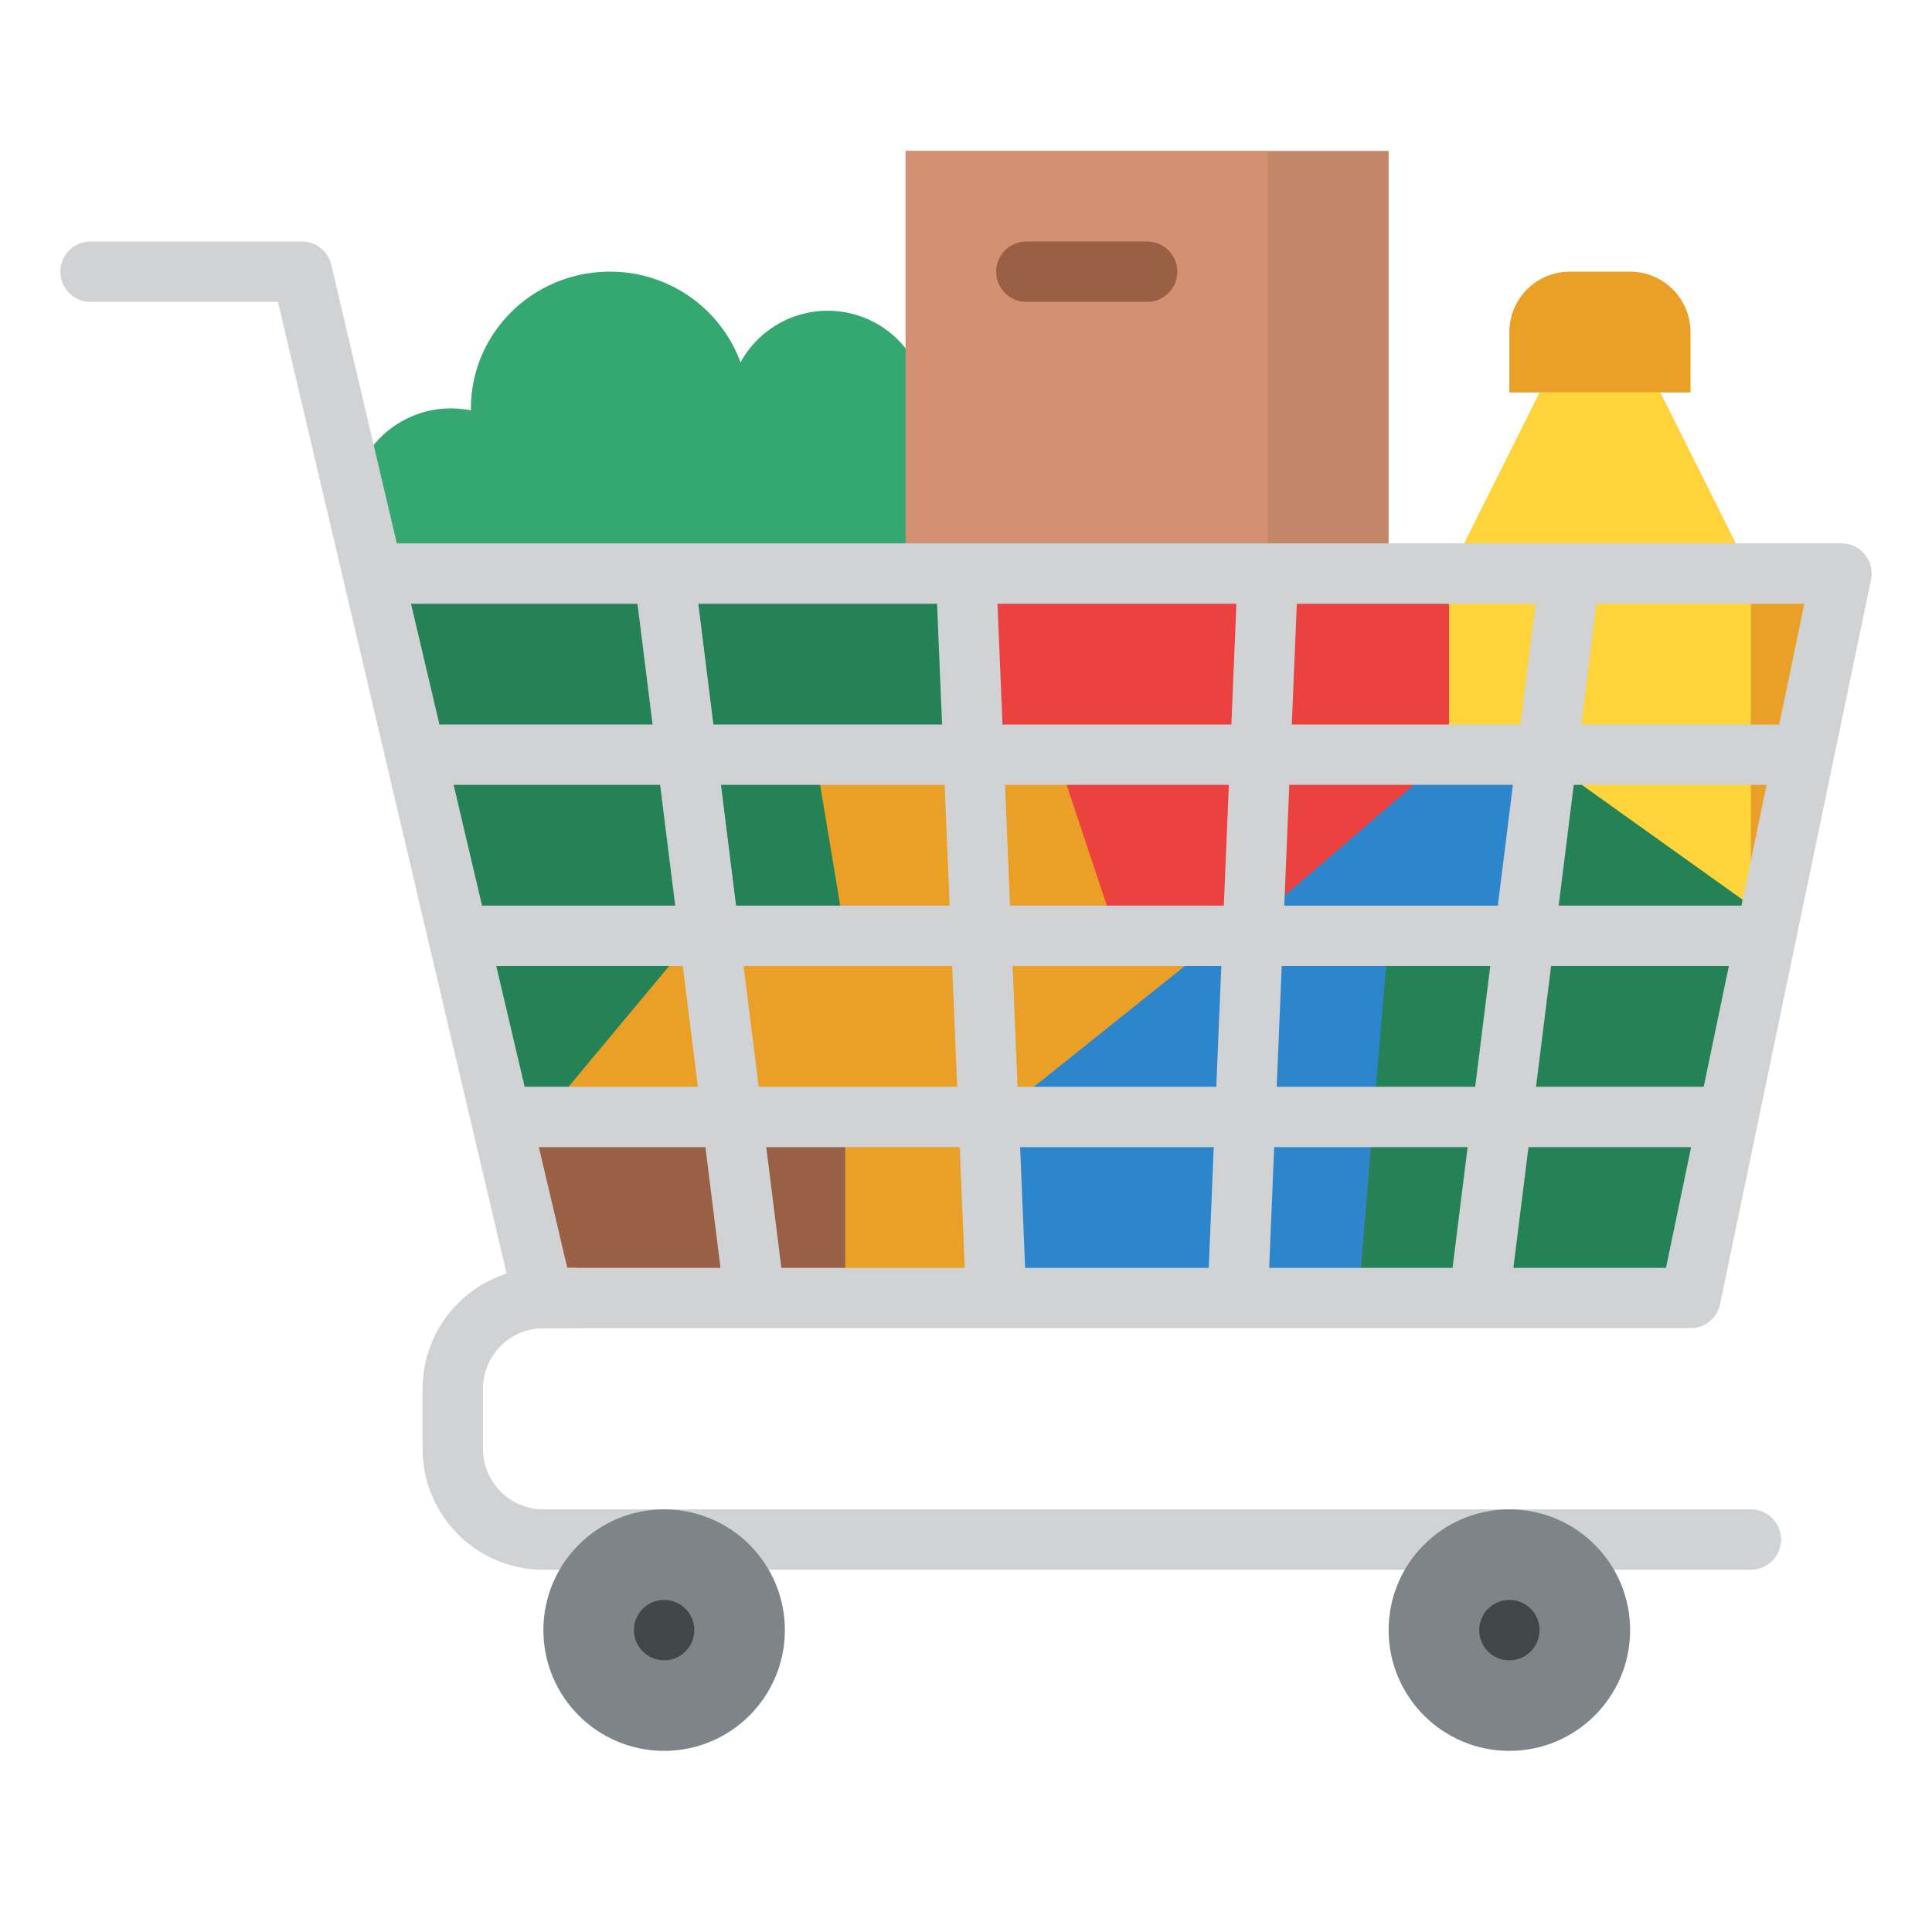 <svg id="Flat" height="512" viewBox="0 0 512 512" width="512" xmlns="http://www.w3.org/2000/svg">
  <path d="m488 152-40 192h-304l-40-192z" fill="#ea9f26"/>
  <path d="m384 200-120 96v48h128l16-144z" fill="#2d85cc"/>
  <path d="m448 344h-88l4.59-55.08 35.41 7.08z" fill="#eb423f"/>
  <path d="m464 152h-80l24-48h32z" fill="#ffd33a"/>
  <path d="m488 152-20 96h-4v-96z" fill="none"/>
  <path d="m464 152v96h-56v-48h-24v-48z" fill="#ffd33a"/>
  <path d="m464 248v-8l-56-40-8 48h-32l-8 96h88l20-96z" fill="#248256"/>
  <path d="m416 72h16a16 16 0 0 1 16 16v16a0 0 0 0 1 0 0h-48a0 0 0 0 1 0 0v-16a16 16 0 0 1 16-16z" fill="#ea9f26"/>
  <path d="m224 296v48h-80l-10-48z" fill="#996046"/>
  <path d="m256 128v72h-144l-15.043-79.167.551-.833a26.366 26.366 0 0 1 22.035-11.765 26.812 26.812 0 0 1 5.27.521c0-.174-.013-.346-.013-.521 0-20.012 16.476-36.235 36.8-36.235a36.78 36.78 0 0 1 34.651 24.022 26.362 26.362 0 0 1 49.463 12.213 25.523 25.523 0 0 1 -5.76 16.161 26.712 26.712 0 0 1 5.76-.631z" fill="#35a872"/>
  <path d="m240 40h128v112h-128z" fill="#c48669"/>
  <path d="m240 40h96v112h-96z" fill="#d49073"/>
  <path d="m304 80h-32a8 8 0 0 1 0-16h32a8 8 0 0 1 0 16z" fill="#996046"/>
  <path d="m256 200h-40l8 48h-40l-40 48h-10l-30-144h152z" fill="#248256"/>
  <path d="m464 416h-320a32.036 32.036 0 0 1 -32-32v-16a32.036 32.036 0 0 1 32-32h8a8 8 0 0 1 0 16h-8a16.019 16.019 0 0 0 -16 16v16a16.019 16.019 0 0 0 16 16h320a8 8 0 0 1 0 16z" fill="#d0d2d4"/><circle cx="176" cy="432" fill="#7e8589" r="32"/><circle cx="400" cy="432" fill="#7e8589" r="32"/><circle cx="176" cy="432" fill="#414649" r="8"/><circle cx="400" cy="432" fill="#414649" r="8"/>
  <path d="m296 248-16-48h-24v-48h128v48l-56 48z" fill="#eb423f"/>
  <path d="m494.207 146.953a8 8 0 0 0 -6.207-2.953h-382.841l-17.372-73.833a8 8 0 0 0 -7.787-6.167h-56a8 8 0 0 0 0 16h49.664l62.549 265.833a8 8 0 0 0 7.787 6.167h304a8 8 0 0 0 7.832-6.368l40-192a8 8 0 0 0 -1.625-6.679zm-150.534 13.047h63.264l-4 32h-60.6zm-95.347 0 1.333 32h-60.6l-4-32zm-139.4 0h60.013l4 32h-56.485zm11.294 48h54.719l4 32h-51.191zm11.294 48h49.425l4 32h-45.9zm18.824 80-7.53-32h44.131l4 32zm40.726-128h59.264l1.333 32h-56.6zm6 48h55.264l1.333 32h-52.6zm10 80-4-32h51.264l1.333 32zm113.264 0h-48.655l-1.333-32h51.319zm2-48h-52.655l-1.333-32h55.319zm2-48h-56.655l-1.333-32h59.319zm2-48h-60.655l-1.333-32h63.319zm58.611 144h-48.6l1.333-32h51.264zm6-48h-52.6l1.333-32h55.264zm6-48h-56.6l1.333-32h59.264zm44.561 96h-40.438l4-32h43.1zm10-48h-44.438l4-32h47.1zm10-48h-48.438l4-32h51.1zm10-48h-52.438l4-32h55.1z" fill="#d0d2d4"/>
</svg>
